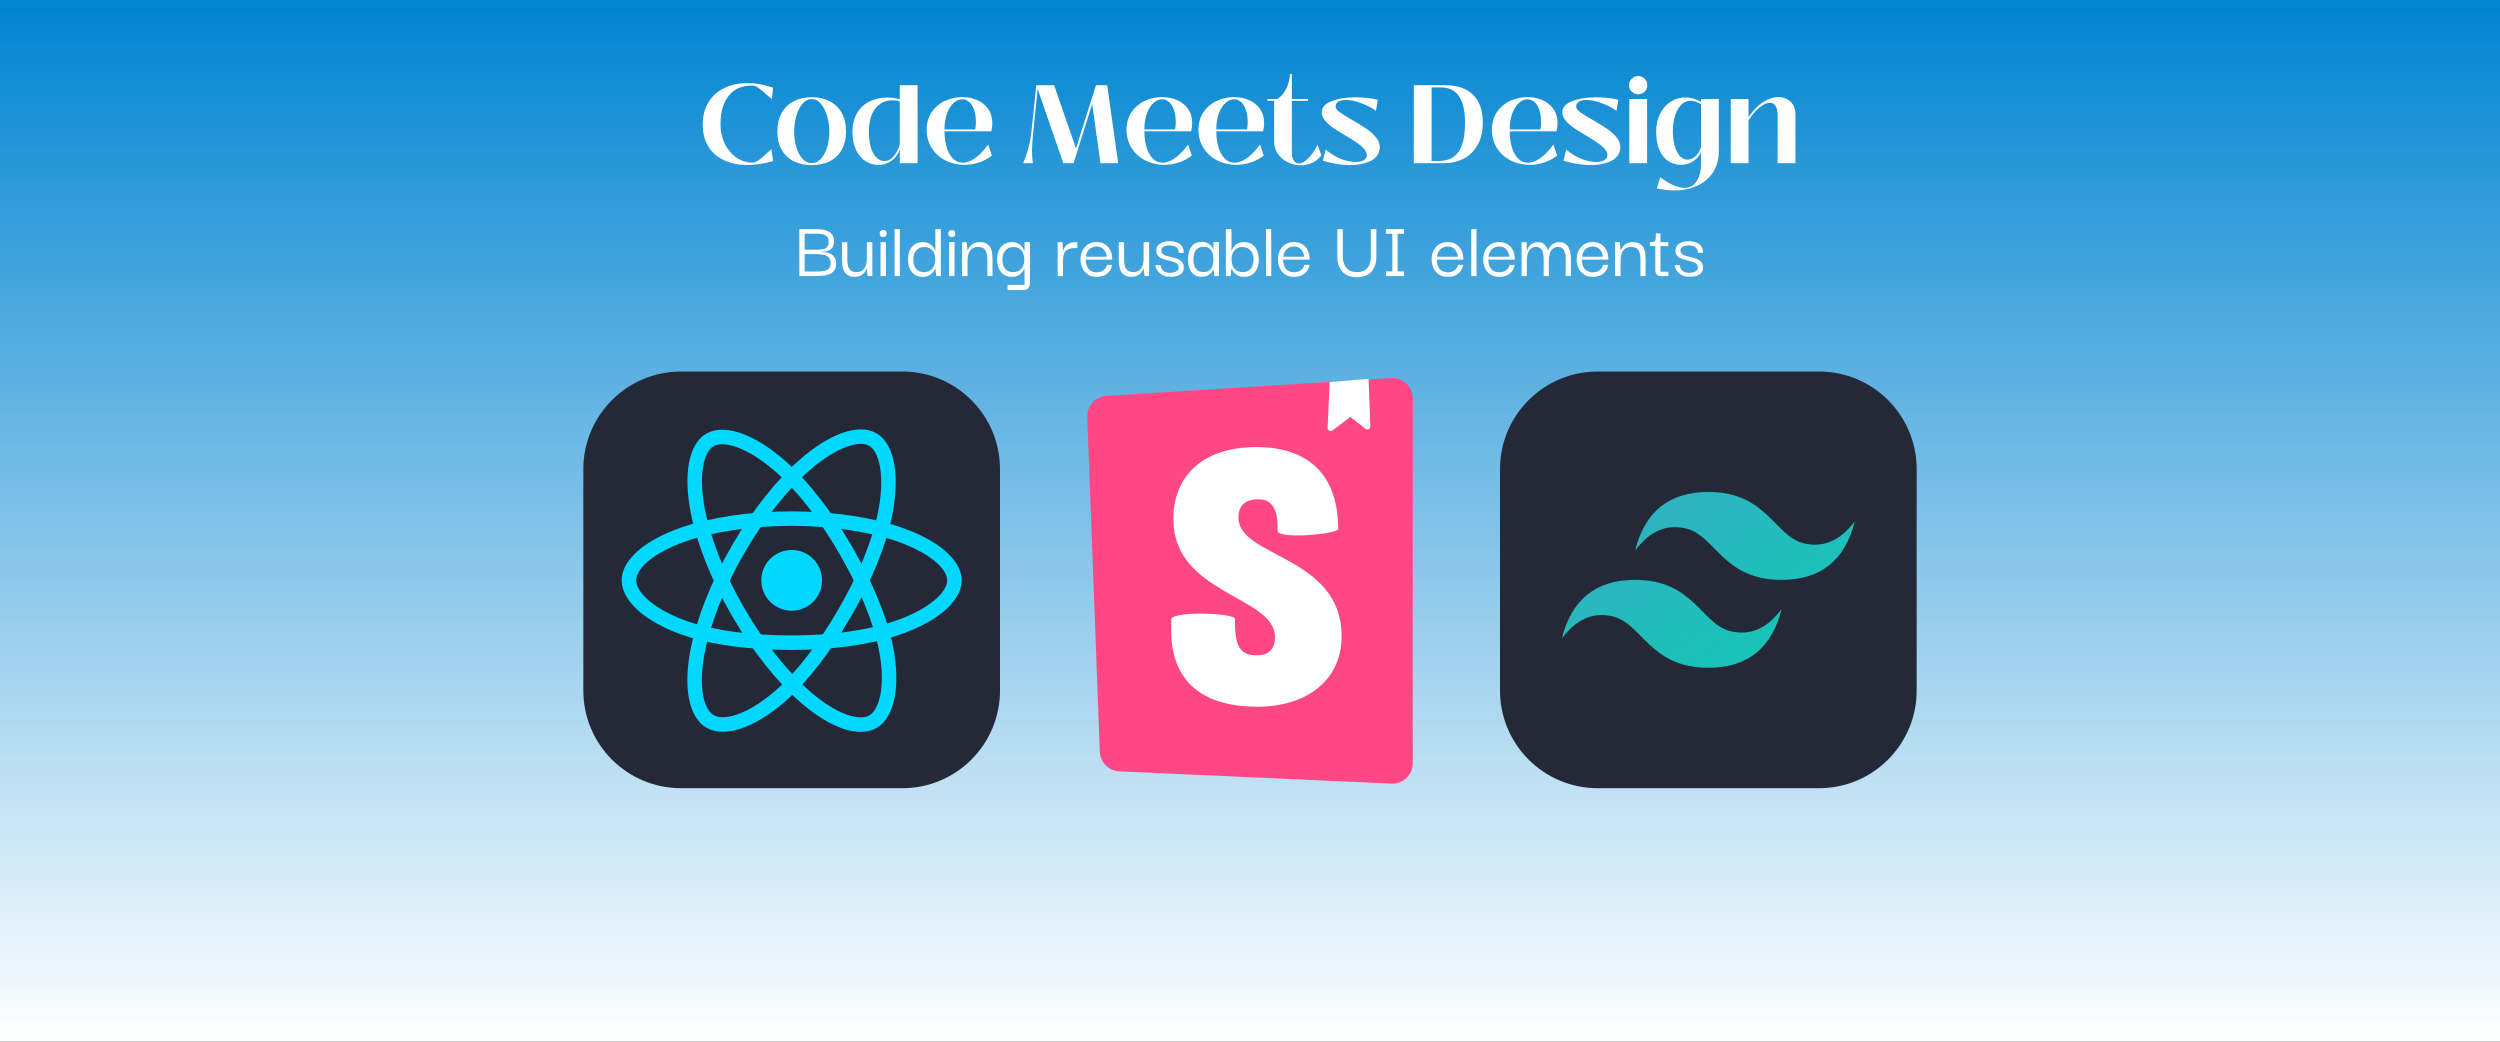 <svg width="1440" height="600" viewBox="0 0 1440 600" fill="none" xmlns="http://www.w3.org/2000/svg">
<rect x="0" y="0" width="1440" height="600" fill="#333333" stroke="none"/>
<rect width="1440" height="600" transform="matrix(1 0 0 -1 0 600)" fill="url(#paint0_linear_860_281)"/>
<g clip-path="url(#clip0_860_281)">
<path d="M519.75 214H392.25C361.184 214 336 239.184 336 270.25V397.75C336 428.816 361.184 454 392.25 454H519.75C550.816 454 576 428.816 576 397.75V270.25C576 239.184 550.816 214 519.75 214Z" fill="#242938"/>
<path d="M456 351.768C465.66 351.768 473.49 343.937 473.49 334.278C473.49 324.619 465.66 316.788 456 316.788C446.34 316.788 438.51 324.619 438.51 334.278C438.51 343.937 446.341 351.768 456 351.768Z" fill="#00D8FF"/>
<path d="M456.002 298.716C479.484 298.716 501.299 302.085 517.747 307.748C537.565 314.571 549.75 324.912 549.75 334.277C549.75 344.035 536.837 355.022 515.555 362.073C499.465 367.403 478.293 370.186 456.002 370.186C433.147 370.186 411.505 367.574 395.234 362.014C374.648 354.978 362.25 343.85 362.25 334.277C362.25 324.988 373.884 314.726 393.424 307.914C409.933 302.158 432.286 298.716 455.998 298.716H456.002Z" stroke="#00D8FF" stroke-width="8.354"/>
<path d="M425.046 316.598C436.778 296.256 450.594 279.042 463.717 267.623C479.527 253.863 494.574 248.475 502.686 253.152C511.139 258.027 514.206 274.703 509.682 296.661C506.265 313.262 498.096 332.992 486.959 352.303C475.541 372.101 462.468 389.544 449.524 400.858C433.145 415.175 417.309 420.357 409.017 415.575C400.971 410.938 397.894 395.731 401.754 375.401C405.016 358.223 413.201 337.14 425.043 316.598H425.046Z" stroke="#00D8FF" stroke-width="8.354"/>
<path d="M425.074 352.355C413.31 332.036 405.3 311.465 401.957 294.393C397.932 273.823 400.777 258.097 408.882 253.406C417.328 248.516 433.306 254.187 450.07 269.073C462.745 280.327 475.76 297.255 486.929 316.547C498.379 336.326 506.961 356.366 510.3 373.229C514.524 394.571 511.105 410.876 502.82 415.672C494.782 420.326 480.072 415.399 464.387 401.901C451.134 390.497 436.955 372.877 425.074 352.355Z" stroke="#00D8FF" stroke-width="8.354"/>
</g>
<rect x="659" y="229.086" width="132.331" height="189.528" rx="4" transform="rotate(-4.806 659 229.086)" fill="white"/>
<path d="M801.273 217.773L788.309 218.581L789.32 245.538C789.372 247.029 787.653 247.899 786.481 246.974L777.8 240.131L767.515 247.934C767.251 248.135 766.934 248.257 766.603 248.285C766.271 248.313 765.939 248.245 765.644 248.091C765.35 247.937 765.105 247.702 764.939 247.414C764.773 247.126 764.692 246.796 764.707 246.464L765.863 219.984L637.261 228.026C634.202 228.216 631.338 229.595 629.282 231.868C627.226 234.141 626.139 237.128 626.255 240.191L633.492 433.012C633.603 435.958 634.817 438.755 636.894 440.847C638.971 442.939 641.759 444.173 644.705 444.305L801.477 451.344C803.062 451.414 804.645 451.163 806.13 450.605C807.615 450.048 808.972 449.196 810.119 448.1C811.266 447.004 812.179 445.687 812.803 444.229C813.427 442.77 813.749 441.2 813.749 439.614V229.496C813.75 227.891 813.421 226.304 812.784 224.831C812.148 223.359 811.216 222.032 810.046 220.934C808.877 219.836 807.496 218.989 805.987 218.445C804.478 217.901 802.874 217.673 801.273 217.773ZM723.535 257.499C754.113 257.499 770.812 273.854 770.812 304.972C766.679 308.184 735.899 310.372 735.899 305.802C736.548 288.365 728.742 287.602 724.405 287.602C720.284 287.602 713.345 288.843 713.345 298.184C713.345 321.224 772.763 319.981 772.763 366.479C772.763 392.636 751.51 407.082 724.405 407.082C696.43 407.082 671.986 395.765 674.746 356.527C675.83 351.92 711.393 353.015 711.393 356.527C710.962 372.717 714.646 377.48 723.968 377.48C731.125 377.48 734.38 373.537 734.38 366.894C734.38 343.229 675.83 342.401 675.83 299.017C675.83 274.107 692.962 257.499 723.535 257.499Z" fill="#FF4785"/>
<g clip-path="url(#clip1_860_281)">
<path d="M1047.75 214H920.25C889.184 214 864 239.184 864 270.25V397.75C864 428.816 889.184 454 920.25 454H1047.75C1078.82 454 1104 428.816 1104 397.75V270.25C1104 239.184 1078.82 214 1047.75 214Z" fill="#242938"/>
<path fill-rule="evenodd" clip-rule="evenodd" d="M941.812 317.125C947.438 294.625 961.5 283.375 984 283.375C1017.75 283.375 1021.97 308.688 1038.84 312.906C1050.09 315.72 1059.94 311.501 1068.38 300.25C1062.75 322.75 1048.69 334 1026.19 334C992.438 334 988.219 308.688 971.344 304.469C960.094 301.656 950.25 305.875 941.812 317.125ZM899.625 367.75C905.25 345.25 919.312 334 941.812 334C975.562 334 979.781 359.312 996.656 363.531C1007.91 366.345 1017.75 362.126 1026.19 350.875C1020.56 373.375 1006.5 384.625 984 384.625C950.25 384.625 946.031 359.312 929.156 355.094C917.906 352.28 908.062 356.499 899.625 367.75Z" fill="url(#paint1_linear_860_281)"/>
</g>
<path d="M430.563 95.024C425.486 95.024 421.006 94.128 417.123 92.336C413.241 90.544 410.211 87.92 408.035 84.464C405.859 80.965 404.771 76.741 404.771 71.792C404.771 66.672 405.902 62.32 408.163 58.736C410.425 55.109 413.497 52.4 417.379 50.608C421.262 48.773 425.614 47.856 430.435 47.856C435.214 47.856 440.163 48.731 445.283 50.48L444.643 57.072C443.747 56.389 442.489 55.323 440.867 53.872C438.99 52.251 437.497 51.077 436.387 50.352C435.321 49.627 434.254 49.264 433.187 49.264C427.385 49.264 422.905 51.227 419.747 55.152C416.59 59.077 415.011 64.624 415.011 71.792C415.011 75.632 415.801 79.237 417.379 82.608C419.001 85.979 421.219 88.667 424.035 90.672C426.851 92.677 429.987 93.68 433.443 93.68C434.51 93.68 435.662 93.232 436.899 92.336C438.179 91.44 439.651 90.203 441.315 88.624C442.723 87.301 443.747 86.405 444.387 85.936L445.283 92.784C440.035 94.277 435.129 95.024 430.563 95.024ZM467.602 95.088C463.592 95.088 460.093 94.341 457.106 92.848C454.12 91.312 451.816 89.093 450.194 86.192C448.573 83.291 447.762 79.813 447.762 75.76C447.762 71.621 448.573 68.08 450.194 65.136C451.816 62.149 454.12 59.888 457.106 58.352C460.093 56.773 463.592 55.984 467.602 55.984C471.57 55.984 475.026 56.773 477.97 58.352C480.957 59.888 483.261 62.149 484.882 65.136C486.504 68.08 487.314 71.621 487.314 75.76C487.314 79.813 486.504 83.291 484.882 86.192C483.261 89.093 480.957 91.312 477.97 92.848C475.026 94.341 471.57 95.088 467.602 95.088ZM467.602 93.936C469.65 93.936 471.442 93.061 472.978 91.312C474.514 89.52 475.688 87.237 476.498 84.464C477.309 81.648 477.714 78.747 477.714 75.76C477.714 72.944 477.309 70.085 476.498 67.184C475.688 64.283 474.514 61.872 472.978 59.952C471.442 58.032 469.65 57.072 467.602 57.072C465.469 57.072 463.634 58.032 462.098 59.952C460.562 61.829 459.389 64.219 458.578 67.12C457.81 70.021 457.426 72.901 457.426 75.76C457.426 78.789 457.81 81.691 458.578 84.464C459.389 87.237 460.562 89.52 462.098 91.312C463.634 93.061 465.469 93.936 467.602 93.936ZM506.052 95.024C503.45 95.024 500.996 94.32 498.692 92.912C496.431 91.504 494.575 89.371 493.124 86.512C491.716 83.653 491.012 80.197 491.012 76.144C491.012 71.877 491.866 68.251 493.572 65.264C495.322 62.235 497.711 59.973 500.74 58.48C503.812 56.944 507.311 56.176 511.236 56.176C513.498 56.176 515.844 56.496 518.276 57.136V49.072H528.516V94H518.276V86.192C517.167 89.093 515.503 91.291 513.284 92.784C511.108 94.277 508.698 95.024 506.052 95.024ZM509.444 92.784C511.236 92.784 512.922 91.952 514.5 90.288C516.079 88.581 517.338 86.192 518.276 83.12V58.416C516.954 57.989 515.61 57.776 514.244 57.776C510.02 57.776 506.671 59.333 504.196 62.448C501.722 65.563 500.484 70.171 500.484 76.272C500.484 79.728 500.89 82.715 501.7 85.232C502.511 87.707 503.599 89.584 504.964 90.864C506.33 92.144 507.823 92.784 509.444 92.784ZM555.522 94.96C551.682 94.96 548.098 94.149 544.77 92.528C541.442 90.864 538.776 88.496 536.77 85.424C534.765 82.352 533.762 78.768 533.762 74.672C533.762 70.704 534.744 67.312 536.706 64.496C538.669 61.637 541.208 59.504 544.322 58.096C547.48 56.645 550.786 55.92 554.242 55.92C557.314 55.92 560.173 56.496 562.818 57.648C565.464 58.757 567.576 60.443 569.154 62.704C570.776 64.965 571.586 67.696 571.586 70.896C571.586 72.475 571.373 74.053 570.946 75.632H544.002C544.088 79.472 544.578 82.757 545.474 85.488C546.413 88.176 547.65 90.224 549.186 91.632C550.765 93.04 552.557 93.744 554.562 93.744C556.738 93.744 559.085 92.869 561.602 91.12C564.12 89.328 566.658 86.704 569.218 83.248L571.33 89.648C569.026 91.397 566.509 92.72 563.778 93.616C561.048 94.512 558.296 94.96 555.522 94.96ZM561.73 74.544C561.986 73.136 562.114 71.771 562.114 70.448C562.114 67.589 561.752 65.157 561.026 63.152C560.301 61.147 559.341 59.653 558.146 58.672C556.952 57.691 555.65 57.2 554.242 57.2C552.578 57.2 550.957 57.883 549.378 59.248C547.842 60.571 546.562 62.555 545.538 65.2C544.557 67.803 544.045 70.917 544.002 74.544H561.73ZM589.366 94C591.884 87.856 593.42 82.181 593.974 76.976L596.918 49.072H607.158L619.766 85.488L631.286 49.072H637.75L644.086 94H633.846L629.11 59.952L618.358 94H612.47L597.686 51.248L595.062 77.04C594.636 81.179 594.422 84.464 594.422 86.896C594.422 89.029 594.593 91.397 594.934 94H589.366ZM670.647 94.96C666.807 94.96 663.223 94.149 659.895 92.528C656.567 90.864 653.901 88.496 651.895 85.424C649.89 82.352 648.887 78.768 648.887 74.672C648.887 70.704 649.869 67.312 651.831 64.496C653.794 61.637 656.333 59.504 659.447 58.096C662.605 56.645 665.911 55.92 669.367 55.92C672.439 55.92 675.298 56.496 677.943 57.648C680.589 58.757 682.701 60.443 684.279 62.704C685.901 64.965 686.711 67.696 686.711 70.896C686.711 72.475 686.498 74.053 686.071 75.632H659.127C659.213 79.472 659.703 82.757 660.599 85.488C661.538 88.176 662.775 90.224 664.311 91.632C665.89 93.04 667.682 93.744 669.687 93.744C671.863 93.744 674.21 92.869 676.727 91.12C679.245 89.328 681.783 86.704 684.343 83.248L686.455 89.648C684.151 91.397 681.634 92.72 678.903 93.616C676.173 94.512 673.421 94.96 670.647 94.96ZM676.855 74.544C677.111 73.136 677.239 71.771 677.239 70.448C677.239 67.589 676.877 65.157 676.151 63.152C675.426 61.147 674.466 59.653 673.271 58.672C672.077 57.691 670.775 57.2 669.367 57.2C667.703 57.2 666.082 57.883 664.503 59.248C662.967 60.571 661.687 62.555 660.663 65.2C659.682 67.803 659.17 70.917 659.127 74.544H676.855ZM712.085 94.96C708.245 94.96 704.661 94.149 701.333 92.528C698.005 90.864 695.338 88.496 693.333 85.424C691.327 82.352 690.325 78.768 690.325 74.672C690.325 70.704 691.306 67.312 693.269 64.496C695.231 61.637 697.77 59.504 700.885 58.096C704.042 56.645 707.349 55.92 710.805 55.92C713.877 55.92 716.735 56.496 719.381 57.648C722.026 58.757 724.138 60.443 725.717 62.704C727.338 64.965 728.149 67.696 728.149 70.896C728.149 72.475 727.935 74.053 727.509 75.632H700.565C700.65 79.472 701.141 82.757 702.037 85.488C702.975 88.176 704.213 90.224 705.749 91.632C707.327 93.04 709.119 93.744 711.125 93.744C713.301 93.744 715.647 92.869 718.165 91.12C720.682 89.328 723.221 86.704 725.781 83.248L727.893 89.648C725.589 91.397 723.071 92.72 720.341 93.616C717.61 94.512 714.858 94.96 712.085 94.96ZM718.293 74.544C718.549 73.136 718.677 71.771 718.677 70.448C718.677 67.589 718.314 65.157 717.589 63.152C716.863 61.147 715.903 59.653 714.709 58.672C713.514 57.691 712.213 57.2 710.805 57.2C709.141 57.2 707.519 57.883 705.941 59.248C704.405 60.571 703.125 62.555 702.101 65.2C701.119 67.803 700.607 70.917 700.565 74.544H718.293ZM749.295 95.216C746.693 95.216 744.197 94.64 741.807 93.488C739.418 92.336 737.498 90.715 736.047 88.624C734.597 86.491 733.871 84.059 733.871 81.328V58.096H730.031V57.008H735.727C737.903 55.685 739.653 53.637 740.975 50.864C742.298 48.048 742.959 45.317 742.959 42.672H744.111V57.008H753.391V58.096H744.111V87.728C744.111 89.819 744.474 91.419 745.199 92.528C745.925 93.595 746.885 94.128 748.079 94.128C749.786 94.128 751.599 93.168 753.519 91.248C755.482 89.285 757.274 86.661 758.895 83.376L761.135 89.52C759.685 91.397 757.914 92.827 755.823 93.808C753.733 94.747 751.557 95.216 749.295 95.216ZM777.582 95.088C772.761 95.088 767.556 94.256 761.966 92.592L763.566 86.192C766.894 88.837 770.03 90.693 772.974 91.76C775.918 92.784 778.542 93.296 780.846 93.296C782.766 93.296 784.302 92.955 785.454 92.272C786.606 91.589 787.225 90.715 787.31 89.648C787.31 87.728 786.265 85.915 784.174 84.208C782.126 82.501 779.033 80.432 774.894 78C771.95 76.251 769.561 74.757 767.726 73.52C765.934 72.24 764.42 70.853 763.182 69.36C761.945 67.867 761.326 66.331 761.326 64.752C761.326 61.893 763.204 59.739 766.958 58.288C770.713 56.795 775.3 56.048 780.718 56.048C785.284 56.048 789.572 56.517 793.582 57.456L792.558 63.856C790.254 62.149 787.417 60.677 784.046 59.44C780.676 58.203 777.774 57.584 775.342 57.584C773.508 57.584 772.036 57.904 770.926 58.544C769.86 59.184 769.326 60.123 769.326 61.36C769.326 62.384 770.073 63.451 771.566 64.56C773.102 65.669 775.534 67.184 778.862 69.104C782.276 71.067 785.006 72.752 787.054 74.16C789.145 75.568 790.937 77.168 792.43 78.96C793.966 80.752 794.734 82.651 794.734 84.656C794.692 88.24 793.006 90.885 789.678 92.592C786.393 94.256 782.361 95.088 777.582 95.088ZM814.356 94V49.072H832.404C839.316 49.072 844.65 50.885 848.404 54.512C852.202 58.139 854.1 63.536 854.1 70.704C854.1 75.952 853.034 80.325 850.9 83.824C848.81 87.323 846.079 89.904 842.708 91.568C839.338 93.189 835.754 94 831.956 94H814.356ZM828.116 92.784C831.402 92.784 834.196 92.144 836.5 90.864C838.804 89.584 840.596 87.323 841.876 84.08C843.199 80.837 843.86 76.379 843.86 70.704C843.86 57.051 839.146 50.267 829.716 50.352H824.596V92.784H828.116ZM881.085 94.96C877.245 94.96 873.661 94.149 870.333 92.528C867.005 90.864 864.338 88.496 862.333 85.424C860.327 82.352 859.325 78.768 859.325 74.672C859.325 70.704 860.306 67.312 862.269 64.496C864.231 61.637 866.77 59.504 869.885 58.096C873.042 56.645 876.349 55.92 879.805 55.92C882.877 55.92 885.735 56.496 888.381 57.648C891.026 58.757 893.138 60.443 894.717 62.704C896.338 64.965 897.149 67.696 897.149 70.896C897.149 72.475 896.935 74.053 896.509 75.632H869.565C869.65 79.472 870.141 82.757 871.037 85.488C871.975 88.176 873.213 90.224 874.749 91.632C876.327 93.04 878.119 93.744 880.125 93.744C882.301 93.744 884.647 92.869 887.165 91.12C889.682 89.328 892.221 86.704 894.781 83.248L896.893 89.648C894.589 91.397 892.071 92.72 889.341 93.616C886.61 94.512 883.858 94.96 881.085 94.96ZM887.293 74.544C887.549 73.136 887.677 71.771 887.677 70.448C887.677 67.589 887.314 65.157 886.589 63.152C885.863 61.147 884.903 59.653 883.709 58.672C882.514 57.691 881.213 57.2 879.805 57.2C878.141 57.2 876.519 57.883 874.941 59.248C873.405 60.571 872.125 62.555 871.101 65.2C870.119 67.803 869.607 70.917 869.565 74.544H887.293ZM916.145 95.088C911.323 95.088 906.118 94.256 900.529 92.592L902.129 86.192C905.457 88.837 908.593 90.693 911.537 91.76C914.481 92.784 917.105 93.296 919.409 93.296C921.329 93.296 922.865 92.955 924.017 92.272C925.169 91.589 925.787 90.715 925.873 89.648C925.873 87.728 924.827 85.915 922.737 84.208C920.689 82.501 917.595 80.432 913.457 78C910.513 76.251 908.123 74.757 906.289 73.52C904.497 72.24 902.982 70.853 901.745 69.36C900.507 67.867 899.889 66.331 899.889 64.752C899.889 61.893 901.766 59.739 905.521 58.288C909.275 56.795 913.862 56.048 919.281 56.048C923.846 56.048 928.134 56.517 932.145 57.456L931.121 63.856C928.817 62.149 925.979 60.677 922.609 59.44C919.238 58.203 916.337 57.584 913.905 57.584C912.07 57.584 910.598 57.904 909.489 58.544C908.422 59.184 907.889 60.123 907.889 61.36C907.889 62.384 908.635 63.451 910.129 64.56C911.665 65.669 914.097 67.184 917.425 69.104C920.838 71.067 923.569 72.752 925.617 74.16C927.707 75.568 929.499 77.168 930.993 78.96C932.529 80.752 933.297 82.651 933.297 84.656C933.254 88.24 931.569 90.885 928.241 92.592C924.955 94.256 920.923 95.088 916.145 95.088ZM943.601 54.32C942.151 54.32 940.913 53.808 939.889 52.784C938.865 51.76 938.353 50.523 938.353 49.072C938.353 47.579 938.865 46.341 939.889 45.36C940.913 44.336 942.151 43.824 943.601 43.824C945.095 43.824 946.332 44.336 947.313 45.36C948.337 46.341 948.849 47.579 948.849 49.072C948.849 50.523 948.337 51.76 947.313 52.784C946.332 53.808 945.095 54.32 943.601 54.32ZM948.721 94H938.481V57.008H948.721V94ZM964.449 109.68C961.291 109.68 957.921 109.296 954.337 108.528L956.257 102.128C961.846 106.181 966.454 108.208 970.081 108.208C973.281 108.208 975.691 106.907 977.313 104.304C978.977 101.701 979.809 98.224 979.809 93.872V87.92H979.681C978.614 90.139 977.035 91.867 974.945 93.104C972.897 94.341 970.657 94.96 968.225 94.96C965.75 94.96 963.425 94.299 961.249 92.976C959.073 91.653 957.302 89.563 955.937 86.704C954.614 83.845 953.953 80.24 953.953 75.888C953.953 71.963 954.699 68.507 956.193 65.52C957.729 62.491 959.777 60.165 962.337 58.544C964.939 56.923 967.777 56.112 970.849 56.112C973.835 56.112 976.822 56.965 979.809 58.672V57.008H990.049V87.152C990.049 91.675 988.961 95.643 986.785 99.056C984.651 102.469 981.643 105.093 977.761 106.928C973.921 108.763 969.483 109.68 964.449 109.68ZM971.937 91.952C973.601 91.952 975.137 91.312 976.545 90.032C977.995 88.752 979.083 86.939 979.809 84.592V60.08C977.718 58.715 975.691 58.032 973.729 58.032C971.595 58.032 969.761 58.864 968.225 60.528C966.689 62.192 965.515 64.368 964.705 67.056C963.937 69.744 963.553 72.603 963.553 75.632C963.553 78.661 963.894 81.413 964.577 83.888C965.302 86.363 966.283 88.325 967.521 89.776C968.801 91.227 970.273 91.952 971.937 91.952ZM1024.5 55.92C1026.12 55.92 1027.66 56.283 1029.11 57.008C1030.6 57.691 1031.82 58.8 1032.76 60.336C1033.69 61.829 1034.16 63.707 1034.16 65.968V94H1023.92V66.544C1023.92 64.069 1023.52 62.235 1022.71 61.04C1021.94 59.803 1020.87 59.184 1019.51 59.184C1017.72 59.184 1015.67 60.144 1013.36 62.064C1011.06 63.941 1008.99 66.373 1007.16 69.36V94H996.916V57.072H1007.16V67.504C1009.72 63.621 1012.51 60.72 1015.54 58.8C1018.57 56.88 1021.56 55.92 1024.5 55.92ZM460.403 159V131.976H470.147C471.075 131.976 472.019 132.024 472.979 132.12C473.971 132.216 474.899 132.408 475.763 132.696C476.659 132.952 477.459 133.352 478.163 133.896C478.867 134.408 479.411 135.096 479.795 135.96C480.211 136.792 480.419 137.848 480.419 139.128C480.419 140.152 480.211 141.112 479.795 142.008C479.411 142.904 478.691 143.624 477.635 144.168C476.611 144.68 475.123 144.968 473.171 145.032V145.224C475.443 145.224 477.187 145.544 478.403 146.184C479.619 146.792 480.451 147.592 480.899 148.584C481.379 149.576 481.619 150.68 481.619 151.896C481.619 153.176 481.395 154.248 480.947 155.112C480.499 155.976 479.891 156.664 479.123 157.176C478.387 157.688 477.539 158.072 476.579 158.328C475.651 158.584 474.659 158.76 473.603 158.856C472.579 158.952 471.603 159 470.675 159H460.403ZM463.475 156.408H470.435C471.907 156.408 473.235 156.312 474.419 156.12C475.635 155.896 476.595 155.448 477.299 154.776C478.035 154.072 478.403 153 478.403 151.56C478.403 150.056 478.019 148.936 477.251 148.2C476.483 147.464 475.459 146.968 474.179 146.712C472.899 146.456 471.475 146.328 469.907 146.328H463.475V156.408ZM463.475 143.832H469.811C471.315 143.832 472.627 143.736 473.747 143.544C474.867 143.352 475.731 142.952 476.339 142.344C476.979 141.704 477.299 140.728 477.299 139.416C477.299 137.912 476.947 136.824 476.243 136.152C475.571 135.48 474.659 135.064 473.507 134.904C472.387 134.712 471.171 134.616 469.859 134.616H463.475V143.832ZM492.377 159.48C491.129 159.48 490.057 159.288 489.161 158.904C488.297 158.52 487.577 158.008 487.001 157.368C486.457 156.696 486.041 155.944 485.753 155.112C485.465 154.248 485.257 153.352 485.129 152.424C485.033 151.464 484.985 150.504 484.985 149.544V139.464H488.057V149.592C488.057 150.872 488.185 152.056 488.441 153.144C488.729 154.232 489.257 155.096 490.025 155.736C490.793 156.376 491.929 156.696 493.433 156.696C494.873 156.696 495.993 156.36 496.793 155.688C497.625 155.016 498.233 154.168 498.617 153.144C499.001 152.088 499.225 150.984 499.289 149.832V139.464H502.457V159H499.817L499.289 154.632H499.193C499.065 155.048 498.841 155.528 498.521 156.072C498.233 156.616 497.817 157.144 497.273 157.656C496.729 158.168 496.041 158.6 495.209 158.952C494.409 159.304 493.465 159.48 492.377 159.48ZM507.176 159V139.464H510.296V159H507.176ZM508.76 136.536C507.96 136.536 507.416 136.328 507.128 135.912C506.84 135.496 506.696 135.016 506.696 134.472C506.696 133.96 506.84 133.512 507.128 133.128C507.416 132.712 507.96 132.504 508.76 132.504C509.56 132.504 510.088 132.712 510.344 133.128C510.6 133.512 510.728 133.96 510.728 134.472C510.728 135.016 510.6 135.496 510.344 135.912C510.088 136.328 509.56 136.536 508.76 136.536ZM515.285 159V131.976H518.309V159H515.285ZM531.509 159.48C529.653 159.48 528.085 159.048 526.805 158.184C525.557 157.288 524.613 156.088 523.973 154.584C523.333 153.08 523.013 151.384 523.013 149.496C523.013 147.544 523.333 145.816 523.973 144.312C524.645 142.776 525.605 141.592 526.853 140.76C528.133 139.896 529.701 139.464 531.557 139.464C532.869 139.464 533.973 139.688 534.869 140.136C535.765 140.552 536.469 141.064 536.981 141.672C537.525 142.28 537.925 142.84 538.181 143.352C538.437 143.864 538.597 144.2 538.661 144.36H538.757V131.976H541.925V159H539.285L538.805 154.68H538.709C538.645 154.84 538.469 155.176 538.181 155.688C537.893 156.2 537.461 156.744 536.885 157.32C536.341 157.896 535.621 158.408 534.725 158.856C533.861 159.272 532.789 159.48 531.509 159.48ZM532.277 156.744C533.557 156.744 534.677 156.456 535.637 155.88C536.597 155.304 537.349 154.472 537.893 153.384C538.437 152.264 538.709 150.968 538.709 149.496C538.709 148.024 538.453 146.744 537.941 145.656C537.429 144.568 536.709 143.736 535.781 143.16C534.853 142.584 533.765 142.296 532.517 142.296C531.013 142.296 529.781 142.648 528.821 143.352C527.861 144.024 527.157 144.904 526.709 145.992C526.261 147.08 526.037 148.248 526.037 149.496C526.037 150.712 526.229 151.88 526.613 153C527.029 154.088 527.701 154.984 528.629 155.688C529.557 156.392 530.773 156.744 532.277 156.744ZM546.691 159V139.464H549.811V159H546.691ZM548.275 136.536C547.475 136.536 546.931 136.328 546.643 135.912C546.355 135.496 546.211 135.016 546.211 134.472C546.211 133.96 546.355 133.512 546.643 133.128C546.931 132.712 547.475 132.504 548.275 132.504C549.075 132.504 549.603 132.712 549.859 133.128C550.115 133.512 550.243 133.96 550.243 134.472C550.243 135.016 550.115 135.496 549.859 135.912C549.603 136.328 549.075 136.536 548.275 136.536ZM554.129 159V139.464H556.769L557.297 144.312H557.393C557.457 144.152 557.601 143.816 557.825 143.304C558.081 142.76 558.465 142.2 558.977 141.624C559.489 141.048 560.177 140.552 561.041 140.136C561.937 139.688 563.057 139.464 564.401 139.464C565.745 139.464 566.865 139.672 567.761 140.088C568.657 140.472 569.361 141.016 569.873 141.72C570.417 142.392 570.817 143.16 571.073 144.024C571.329 144.888 571.489 145.784 571.553 146.712C571.649 147.608 571.697 148.488 571.697 149.352V159H568.721V149.352C568.721 147.944 568.561 146.712 568.241 145.656C567.953 144.568 567.425 143.736 566.657 143.16C565.889 142.552 564.801 142.248 563.393 142.248C561.953 142.248 560.785 142.6 559.889 143.304C558.993 143.976 558.337 144.888 557.921 146.04C557.505 147.16 557.297 148.392 557.297 149.736V159H554.129ZM580.351 167.064V164.136H590.095V154.68H589.999C589.935 154.84 589.759 155.176 589.471 155.688C589.215 156.2 588.799 156.744 588.223 157.32C587.679 157.896 586.959 158.408 586.063 158.856C585.199 159.272 584.143 159.48 582.895 159.48C581.007 159.48 579.423 159.048 578.143 158.184C576.895 157.288 575.951 156.088 575.311 154.584C574.671 153.08 574.351 151.384 574.351 149.496C574.351 147.544 574.671 145.816 575.311 144.312C575.951 142.776 576.911 141.592 578.191 140.76C579.471 139.896 581.055 139.464 582.943 139.464C584.223 139.464 585.311 139.688 586.207 140.136C587.103 140.552 587.807 141.064 588.319 141.672C588.863 142.28 589.263 142.84 589.519 143.352C589.775 143.864 589.935 144.2 589.999 144.36H590.095V139.464H593.263V162.36C593.263 163.384 593.135 164.248 592.879 164.952C592.655 165.656 592.239 166.184 591.631 166.536C591.055 166.888 590.271 167.064 589.279 167.064H580.351ZM583.567 156.744C584.847 156.744 585.967 156.456 586.927 155.88C587.919 155.304 588.671 154.472 589.183 153.384C589.727 152.264 589.999 150.968 589.999 149.496C589.999 148.024 589.743 146.744 589.231 145.656C588.751 144.568 588.047 143.736 587.119 143.16C586.191 142.584 585.103 142.296 583.855 142.296C582.351 142.296 581.119 142.648 580.159 143.352C579.199 144.024 578.495 144.904 578.047 145.992C577.599 147.08 577.375 148.248 577.375 149.496C577.375 150.712 577.567 151.88 577.951 153C578.367 154.088 579.023 154.984 579.919 155.688C580.847 156.392 582.063 156.744 583.567 156.744ZM609.218 159V139.464H612.002L612.338 145.08L612.29 149.304V159H609.218ZM612.29 149.88L612.146 145.608C612.21 144.872 612.402 144.136 612.722 143.4C613.042 142.664 613.49 142.008 614.066 141.432C614.674 140.824 615.442 140.344 616.37 139.992C617.298 139.64 618.386 139.464 619.634 139.464H620.546V142.872H619.586C618.05 142.872 616.802 143.048 615.842 143.4C614.882 143.72 614.146 144.2 613.634 144.84C613.122 145.448 612.77 146.184 612.578 147.048C612.386 147.912 612.29 148.856 612.29 149.88ZM631.774 159.48C629.63 159.48 627.854 159 626.446 158.04C625.07 157.048 624.046 155.784 623.374 154.248C622.734 152.68 622.414 151.064 622.414 149.4C622.414 147.576 622.766 145.912 623.47 144.408C624.206 142.872 625.262 141.656 626.638 140.76C628.046 139.864 629.726 139.416 631.678 139.416C633.374 139.416 634.862 139.784 636.142 140.52C637.454 141.224 638.494 142.248 639.262 143.592C640.062 144.936 640.51 146.52 640.606 148.344C640.638 148.472 640.654 148.664 640.654 148.92C640.654 149.144 640.654 149.352 640.654 149.544H625.39C625.39 151.816 625.934 153.608 627.022 154.92C628.142 156.2 629.71 156.84 631.726 156.84C633.23 156.84 634.51 156.456 635.566 155.688C636.654 154.92 637.326 153.88 637.582 152.568H640.606C640.382 153.88 639.886 155.064 639.118 156.12C638.35 157.176 637.342 158.008 636.094 158.616C634.846 159.192 633.406 159.48 631.774 159.48ZM625.486 147.864H637.486C637.486 147.352 637.374 146.776 637.15 146.136C636.958 145.464 636.638 144.824 636.19 144.216C635.742 143.576 635.15 143.048 634.414 142.632C633.678 142.216 632.75 142.008 631.63 142.008C630.638 142.008 629.774 142.184 629.038 142.536C628.302 142.856 627.678 143.304 627.166 143.88C626.686 144.424 626.302 145.048 626.014 145.752C625.758 146.456 625.582 147.16 625.486 147.864ZM651.799 159.48C650.551 159.48 649.479 159.288 648.583 158.904C647.719 158.52 646.999 158.008 646.423 157.368C645.879 156.696 645.463 155.944 645.175 155.112C644.887 154.248 644.679 153.352 644.551 152.424C644.455 151.464 644.407 150.504 644.407 149.544V139.464H647.479V149.592C647.479 150.872 647.607 152.056 647.863 153.144C648.151 154.232 648.679 155.096 649.447 155.736C650.215 156.376 651.351 156.696 652.855 156.696C654.295 156.696 655.415 156.36 656.215 155.688C657.047 155.016 657.655 154.168 658.039 153.144C658.423 152.088 658.647 150.984 658.711 149.832V139.464H661.879V159H659.239L658.711 154.632H658.615C658.487 155.048 658.263 155.528 657.943 156.072C657.655 156.616 657.239 157.144 656.695 157.656C656.151 158.168 655.463 158.6 654.631 158.952C653.831 159.304 652.887 159.48 651.799 159.48ZM673.894 159.48C672.806 159.48 671.814 159.32 670.918 159C670.022 158.712 669.238 158.312 668.566 157.8C667.926 157.288 667.366 156.744 666.886 156.168C666.438 155.56 666.102 154.952 665.878 154.344C665.654 153.736 665.542 153.192 665.542 152.712H668.518C668.518 152.744 668.55 152.984 668.614 153.432C668.678 153.88 668.87 154.392 669.19 154.968C669.51 155.544 670.038 156.056 670.774 156.504C671.51 156.92 672.55 157.128 673.894 157.128C674.854 157.128 675.718 157.016 676.486 156.792C677.254 156.568 677.846 156.216 678.262 155.736C678.71 155.256 678.918 154.664 678.886 153.96C678.886 153.032 678.566 152.328 677.926 151.848C677.318 151.336 676.518 150.952 675.526 150.696C674.534 150.408 673.494 150.136 672.406 149.88C671.318 149.624 670.278 149.304 669.286 148.92C668.294 148.504 667.494 147.928 666.886 147.192C666.278 146.456 665.99 145.432 666.022 144.12C666.054 142.52 666.774 141.256 668.182 140.328C669.622 139.368 671.462 138.888 673.702 138.888C674.63 138.888 675.574 139 676.534 139.224C677.526 139.448 678.422 139.816 679.222 140.328C680.054 140.808 680.71 141.496 681.19 142.392C681.67 143.256 681.878 144.344 681.814 145.656H678.934C678.966 144.76 678.806 144.04 678.454 143.496C678.134 142.92 677.686 142.488 677.11 142.2C676.566 141.88 675.974 141.672 675.334 141.576C674.726 141.448 674.15 141.384 673.606 141.384C672.23 141.384 671.094 141.64 670.198 142.152C669.334 142.664 668.902 143.384 668.902 144.312C668.902 145.176 669.206 145.848 669.814 146.328C670.454 146.808 671.254 147.192 672.214 147.48C673.206 147.736 674.246 147.992 675.334 148.248C676.454 148.472 677.51 148.792 678.502 149.208C679.494 149.624 680.294 150.216 680.902 150.984C681.542 151.752 681.862 152.808 681.862 154.152C681.862 155.4 681.51 156.424 680.806 157.224C680.134 157.992 679.19 158.568 677.974 158.952C676.79 159.304 675.43 159.48 673.894 159.48ZM692.102 159.432C690.31 159.432 688.838 159 687.686 158.136C686.534 157.24 685.67 156.04 685.094 154.536C684.55 153.032 684.278 151.32 684.278 149.4C684.278 147.416 684.566 145.672 685.142 144.168C685.718 142.664 686.582 141.48 687.734 140.616C688.918 139.72 690.374 139.272 692.102 139.272C693.126 139.272 694.006 139.416 694.742 139.704C695.51 139.96 696.166 140.312 696.71 140.76C697.254 141.208 697.702 141.688 698.054 142.2C698.438 142.68 698.726 143.144 698.918 143.592H698.966V139.464H702.134V159H699.494L699.014 155.208H698.918C698.694 155.688 698.406 156.184 698.054 156.696C697.702 157.176 697.238 157.624 696.662 158.04C696.118 158.456 695.462 158.792 694.694 159.048C693.958 159.304 693.094 159.432 692.102 159.432ZM693.302 156.696C694.646 156.696 695.718 156.408 696.518 155.832C697.35 155.224 697.958 154.376 698.342 153.288C698.726 152.2 698.918 150.92 698.918 149.448C698.918 147.88 698.71 146.552 698.294 145.464C697.91 144.376 697.302 143.56 696.47 143.016C695.638 142.44 694.582 142.152 693.302 142.152C691.894 142.152 690.742 142.472 689.846 143.112C688.982 143.752 688.358 144.616 687.974 145.704C687.59 146.792 687.398 148.024 687.398 149.4C687.398 150.808 687.59 152.072 687.974 153.192C688.39 154.28 689.03 155.144 689.894 155.784C690.79 156.392 691.926 156.696 693.302 156.696ZM716.57 159.48C715.29 159.48 714.202 159.272 713.306 158.856C712.442 158.408 711.722 157.896 711.146 157.32C710.602 156.744 710.186 156.2 709.898 155.688C709.61 155.176 709.434 154.84 709.37 154.68H709.274L708.794 159H706.106V131.976H709.322V144.36H709.418C709.482 144.2 709.642 143.864 709.898 143.352C710.154 142.84 710.538 142.28 711.05 141.672C711.594 141.064 712.314 140.552 713.21 140.136C714.106 139.688 715.21 139.464 716.522 139.464C718.41 139.464 719.978 139.896 721.226 140.76C722.506 141.624 723.466 142.824 724.106 144.36C724.746 145.864 725.066 147.576 725.066 149.496C725.066 151.416 724.746 153.128 724.106 154.632C723.466 156.136 722.522 157.32 721.274 158.184C720.026 159.048 718.458 159.48 716.57 159.48ZM715.802 156.744C717.338 156.744 718.554 156.392 719.45 155.688C720.378 154.984 721.034 154.088 721.418 153C721.834 151.88 722.042 150.712 722.042 149.496C722.042 148.248 721.818 147.08 721.37 145.992C720.922 144.904 720.218 144.024 719.258 143.352C718.298 142.648 717.066 142.296 715.562 142.296C714.314 142.296 713.226 142.584 712.298 143.16C711.37 143.736 710.65 144.568 710.138 145.656C709.626 146.744 709.37 148.024 709.37 149.496C709.37 150.968 709.642 152.264 710.186 153.384C710.73 154.472 711.482 155.304 712.442 155.88C713.434 156.456 714.554 156.744 715.802 156.744ZM729.223 159V131.976H732.247V159H729.223ZM745.446 159.48C743.302 159.48 741.526 159 740.118 158.04C738.742 157.048 737.718 155.784 737.046 154.248C736.406 152.68 736.086 151.064 736.086 149.4C736.086 147.576 736.438 145.912 737.142 144.408C737.878 142.872 738.934 141.656 740.31 140.76C741.718 139.864 743.398 139.416 745.35 139.416C747.046 139.416 748.534 139.784 749.814 140.52C751.126 141.224 752.166 142.248 752.934 143.592C753.734 144.936 754.182 146.52 754.278 148.344C754.31 148.472 754.326 148.664 754.326 148.92C754.326 149.144 754.326 149.352 754.326 149.544H739.062C739.062 151.816 739.606 153.608 740.694 154.92C741.814 156.2 743.382 156.84 745.398 156.84C746.902 156.84 748.182 156.456 749.238 155.688C750.326 154.92 750.998 153.88 751.254 152.568H754.278C754.054 153.88 753.558 155.064 752.79 156.12C752.022 157.176 751.014 158.008 749.766 158.616C748.518 159.192 747.078 159.48 745.446 159.48ZM739.158 147.864H751.158C751.158 147.352 751.046 146.776 750.822 146.136C750.63 145.464 750.31 144.824 749.862 144.216C749.414 143.576 748.822 143.048 748.086 142.632C747.35 142.216 746.422 142.008 745.302 142.008C744.31 142.008 743.446 142.184 742.71 142.536C741.974 142.856 741.35 143.304 740.838 143.88C740.358 144.424 739.974 145.048 739.686 145.752C739.43 146.456 739.254 147.16 739.158 147.864ZM781.517 159.672C777.901 159.672 775.117 158.616 773.165 156.504C771.245 154.36 770.285 151.352 770.285 147.48V131.976H773.453V147.48C773.453 149.08 773.661 150.472 774.077 151.656C774.493 152.808 775.053 153.768 775.757 154.536C776.493 155.304 777.341 155.864 778.301 156.216C779.293 156.568 780.365 156.744 781.517 156.744C783.181 156.744 784.605 156.44 785.789 155.832C787.005 155.192 787.949 154.184 788.621 152.808C789.293 151.432 789.629 149.656 789.629 147.48V131.976H792.797V147.48C792.797 151.416 791.837 154.44 789.917 156.552C788.029 158.632 785.229 159.672 781.517 159.672ZM801.972 158.136V132.84H805.044V158.136H801.972ZM798.276 159V156.312H808.74V159H798.276ZM798.276 134.664V131.976H808.74V134.664H798.276ZM833.993 159.48C831.849 159.48 830.073 159 828.665 158.04C827.289 157.048 826.265 155.784 825.593 154.248C824.953 152.68 824.633 151.064 824.633 149.4C824.633 147.576 824.985 145.912 825.689 144.408C826.425 142.872 827.481 141.656 828.857 140.76C830.265 139.864 831.945 139.416 833.897 139.416C835.593 139.416 837.081 139.784 838.361 140.52C839.673 141.224 840.713 142.248 841.481 143.592C842.281 144.936 842.729 146.52 842.825 148.344C842.857 148.472 842.873 148.664 842.873 148.92C842.873 149.144 842.873 149.352 842.873 149.544H827.609C827.609 151.816 828.153 153.608 829.241 154.92C830.361 156.2 831.929 156.84 833.945 156.84C835.449 156.84 836.729 156.456 837.785 155.688C838.873 154.92 839.545 153.88 839.801 152.568H842.825C842.601 153.88 842.105 155.064 841.337 156.12C840.569 157.176 839.561 158.008 838.313 158.616C837.065 159.192 835.625 159.48 833.993 159.48ZM827.705 147.864H839.705C839.705 147.352 839.593 146.776 839.369 146.136C839.177 145.464 838.857 144.824 838.409 144.216C837.961 143.576 837.369 143.048 836.633 142.632C835.897 142.216 834.969 142.008 833.849 142.008C832.857 142.008 831.993 142.184 831.257 142.536C830.521 142.856 829.897 143.304 829.385 143.88C828.905 144.424 828.521 145.048 828.233 145.752C827.977 146.456 827.801 147.16 827.705 147.864ZM847.441 159V131.976H850.465V159H847.441ZM863.665 159.48C861.521 159.48 859.745 159 858.337 158.04C856.961 157.048 855.937 155.784 855.265 154.248C854.625 152.68 854.305 151.064 854.305 149.4C854.305 147.576 854.657 145.912 855.361 144.408C856.097 142.872 857.153 141.656 858.529 140.76C859.937 139.864 861.617 139.416 863.569 139.416C865.265 139.416 866.753 139.784 868.033 140.52C869.345 141.224 870.385 142.248 871.153 143.592C871.953 144.936 872.401 146.52 872.497 148.344C872.529 148.472 872.545 148.664 872.545 148.92C872.545 149.144 872.545 149.352 872.545 149.544H857.281C857.281 151.816 857.825 153.608 858.913 154.92C860.033 156.2 861.601 156.84 863.617 156.84C865.121 156.84 866.401 156.456 867.457 155.688C868.545 154.92 869.217 153.88 869.473 152.568H872.497C872.273 153.88 871.777 155.064 871.009 156.12C870.241 157.176 869.233 158.008 867.985 158.616C866.737 159.192 865.297 159.48 863.665 159.48ZM857.377 147.864H869.377C869.377 147.352 869.265 146.776 869.041 146.136C868.849 145.464 868.529 144.824 868.081 144.216C867.633 143.576 867.041 143.048 866.305 142.632C865.569 142.216 864.641 142.008 863.521 142.008C862.529 142.008 861.665 142.184 860.929 142.536C860.193 142.856 859.569 143.304 859.057 143.88C858.577 144.424 858.193 145.048 857.905 145.752C857.649 146.456 857.473 147.16 857.377 147.864ZM876.441 159V139.464H879.321L879.465 144.312H879.561C879.625 144.088 879.769 143.72 879.993 143.208C880.249 142.664 880.601 142.104 881.049 141.528C881.529 140.952 882.153 140.472 882.921 140.088C883.689 139.672 884.665 139.464 885.849 139.464C887.065 139.464 888.057 139.704 888.825 140.184C889.593 140.632 890.185 141.224 890.601 141.96C891.017 142.696 891.337 143.48 891.561 144.312H891.657C891.721 144.056 891.881 143.672 892.137 143.16C892.393 142.648 892.777 142.104 893.289 141.528C893.801 140.952 894.457 140.472 895.257 140.088C896.089 139.672 897.097 139.464 898.281 139.464C899.529 139.464 900.553 139.72 901.353 140.232C902.185 140.712 902.841 141.368 903.321 142.2C903.801 143 904.137 143.848 904.329 144.744C904.553 145.64 904.697 146.504 904.761 147.336C904.825 148.168 904.857 148.84 904.857 149.352V159H901.833V149.352C901.833 148.808 901.801 148.152 901.737 147.384C901.705 146.584 901.545 145.8 901.257 145.032C901.001 144.232 900.569 143.576 899.961 143.064C899.353 142.52 898.489 142.248 897.369 142.248C896.153 142.248 895.145 142.6 894.345 143.304C893.577 144.008 893.017 144.936 892.665 146.088C892.313 147.208 892.137 148.424 892.137 149.736V159H889.161V149.352C889.161 148.808 889.129 148.152 889.065 147.384C889.001 146.584 888.841 145.8 888.585 145.032C888.329 144.232 887.897 143.576 887.289 143.064C886.681 142.52 885.817 142.248 884.697 142.248C883.449 142.248 882.441 142.6 881.673 143.304C880.905 144.008 880.345 144.936 879.993 146.088C879.641 147.208 879.465 148.424 879.465 149.736V159H876.441ZM917.524 159.48C915.38 159.48 913.604 159 912.196 158.04C910.82 157.048 909.796 155.784 909.124 154.248C908.484 152.68 908.164 151.064 908.164 149.4C908.164 147.576 908.516 145.912 909.22 144.408C909.956 142.872 911.012 141.656 912.388 140.76C913.796 139.864 915.476 139.416 917.428 139.416C919.124 139.416 920.612 139.784 921.892 140.52C923.204 141.224 924.244 142.248 925.012 143.592C925.812 144.936 926.26 146.52 926.356 148.344C926.388 148.472 926.404 148.664 926.404 148.92C926.404 149.144 926.404 149.352 926.404 149.544H911.14C911.14 151.816 911.684 153.608 912.772 154.92C913.892 156.2 915.46 156.84 917.476 156.84C918.98 156.84 920.26 156.456 921.316 155.688C922.404 154.92 923.076 153.88 923.332 152.568H926.356C926.132 153.88 925.636 155.064 924.868 156.12C924.1 157.176 923.092 158.008 921.844 158.616C920.596 159.192 919.156 159.48 917.524 159.48ZM911.236 147.864H923.236C923.236 147.352 923.124 146.776 922.9 146.136C922.708 145.464 922.388 144.824 921.94 144.216C921.492 143.576 920.9 143.048 920.164 142.632C919.428 142.216 918.5 142.008 917.38 142.008C916.388 142.008 915.524 142.184 914.788 142.536C914.052 142.856 913.428 143.304 912.916 143.88C912.436 144.424 912.052 145.048 911.764 145.752C911.508 146.456 911.332 147.16 911.236 147.864ZM930.301 159V139.464H932.941L933.469 144.312H933.565C933.629 144.152 933.773 143.816 933.997 143.304C934.253 142.76 934.637 142.2 935.149 141.624C935.661 141.048 936.349 140.552 937.213 140.136C938.109 139.688 939.229 139.464 940.573 139.464C941.917 139.464 943.037 139.672 943.933 140.088C944.829 140.472 945.533 141.016 946.045 141.72C946.589 142.392 946.989 143.16 947.245 144.024C947.501 144.888 947.661 145.784 947.725 146.712C947.821 147.608 947.869 148.488 947.869 149.352V159H944.893V149.352C944.893 147.944 944.733 146.712 944.413 145.656C944.125 144.568 943.597 143.736 942.829 143.16C942.061 142.552 940.973 142.248 939.565 142.248C938.125 142.248 936.957 142.6 936.061 143.304C935.165 143.976 934.509 144.888 934.093 146.04C933.677 147.16 933.469 148.392 933.469 149.736V159H930.301ZM956.618 159C955.466 159 954.65 158.68 954.17 158.04C953.69 157.4 953.45 156.52 953.45 155.4V141.336H956.426V156.504H960.986V159H956.618ZM950.378 141.768V139.464C951.146 139.464 951.754 139.432 952.202 139.368C952.682 139.272 953.034 139.08 953.258 138.792C953.482 138.472 953.626 137.96 953.69 137.256C953.754 136.552 953.786 135.608 953.786 134.424H956.426V139.464H960.938V141.768H950.378ZM972.956 159.48C971.868 159.48 970.876 159.32 969.98 159C969.084 158.712 968.3 158.312 967.628 157.8C966.988 157.288 966.428 156.744 965.948 156.168C965.5 155.56 965.164 154.952 964.94 154.344C964.716 153.736 964.604 153.192 964.604 152.712H967.58C967.58 152.744 967.612 152.984 967.676 153.432C967.74 153.88 967.932 154.392 968.252 154.968C968.572 155.544 969.1 156.056 969.836 156.504C970.572 156.92 971.612 157.128 972.956 157.128C973.916 157.128 974.78 157.016 975.548 156.792C976.316 156.568 976.908 156.216 977.324 155.736C977.772 155.256 977.98 154.664 977.948 153.96C977.948 153.032 977.628 152.328 976.988 151.848C976.38 151.336 975.58 150.952 974.588 150.696C973.596 150.408 972.556 150.136 971.468 149.88C970.38 149.624 969.34 149.304 968.348 148.92C967.356 148.504 966.556 147.928 965.948 147.192C965.34 146.456 965.052 145.432 965.084 144.12C965.116 142.52 965.836 141.256 967.244 140.328C968.684 139.368 970.524 138.888 972.764 138.888C973.692 138.888 974.636 139 975.596 139.224C976.588 139.448 977.484 139.816 978.284 140.328C979.116 140.808 979.772 141.496 980.252 142.392C980.732 143.256 980.94 144.344 980.876 145.656H977.996C978.028 144.76 977.868 144.04 977.516 143.496C977.196 142.92 976.748 142.488 976.172 142.2C975.628 141.88 975.036 141.672 974.396 141.576C973.788 141.448 973.212 141.384 972.668 141.384C971.292 141.384 970.156 141.64 969.26 142.152C968.396 142.664 967.964 143.384 967.964 144.312C967.964 145.176 968.268 145.848 968.876 146.328C969.516 146.808 970.316 147.192 971.276 147.48C972.268 147.736 973.308 147.992 974.396 148.248C975.516 148.472 976.572 148.792 977.564 149.208C978.556 149.624 979.356 150.216 979.964 150.984C980.604 151.752 980.924 152.808 980.924 154.152C980.924 155.4 980.572 156.424 979.868 157.224C979.196 157.992 978.252 158.568 977.036 158.952C975.852 159.304 974.492 159.48 972.956 159.48Z" fill="white"/>
<defs>
<linearGradient id="paint0_linear_860_281" x1="720" y1="600" x2="720" y2="0" gradientUnits="userSpaceOnUse">
<stop stop-color="#0084D1"/>
<stop offset="1" stop-color="white"/>
</linearGradient>
<linearGradient id="paint1_linear_860_281" x1="945.094" y1="283.375" x2="1017.28" y2="387.906" gradientUnits="userSpaceOnUse">
<stop stop-color="#32B1C1"/>
<stop offset="1" stop-color="#14C6B7"/>
</linearGradient>
<clipPath id="clip0_860_281">
<rect width="240" height="240" fill="white" transform="translate(336 214)"/>
</clipPath>
<clipPath id="clip1_860_281">
<rect width="240" height="240" fill="white" transform="translate(864 214)"/>
</clipPath>
</defs>
</svg>
